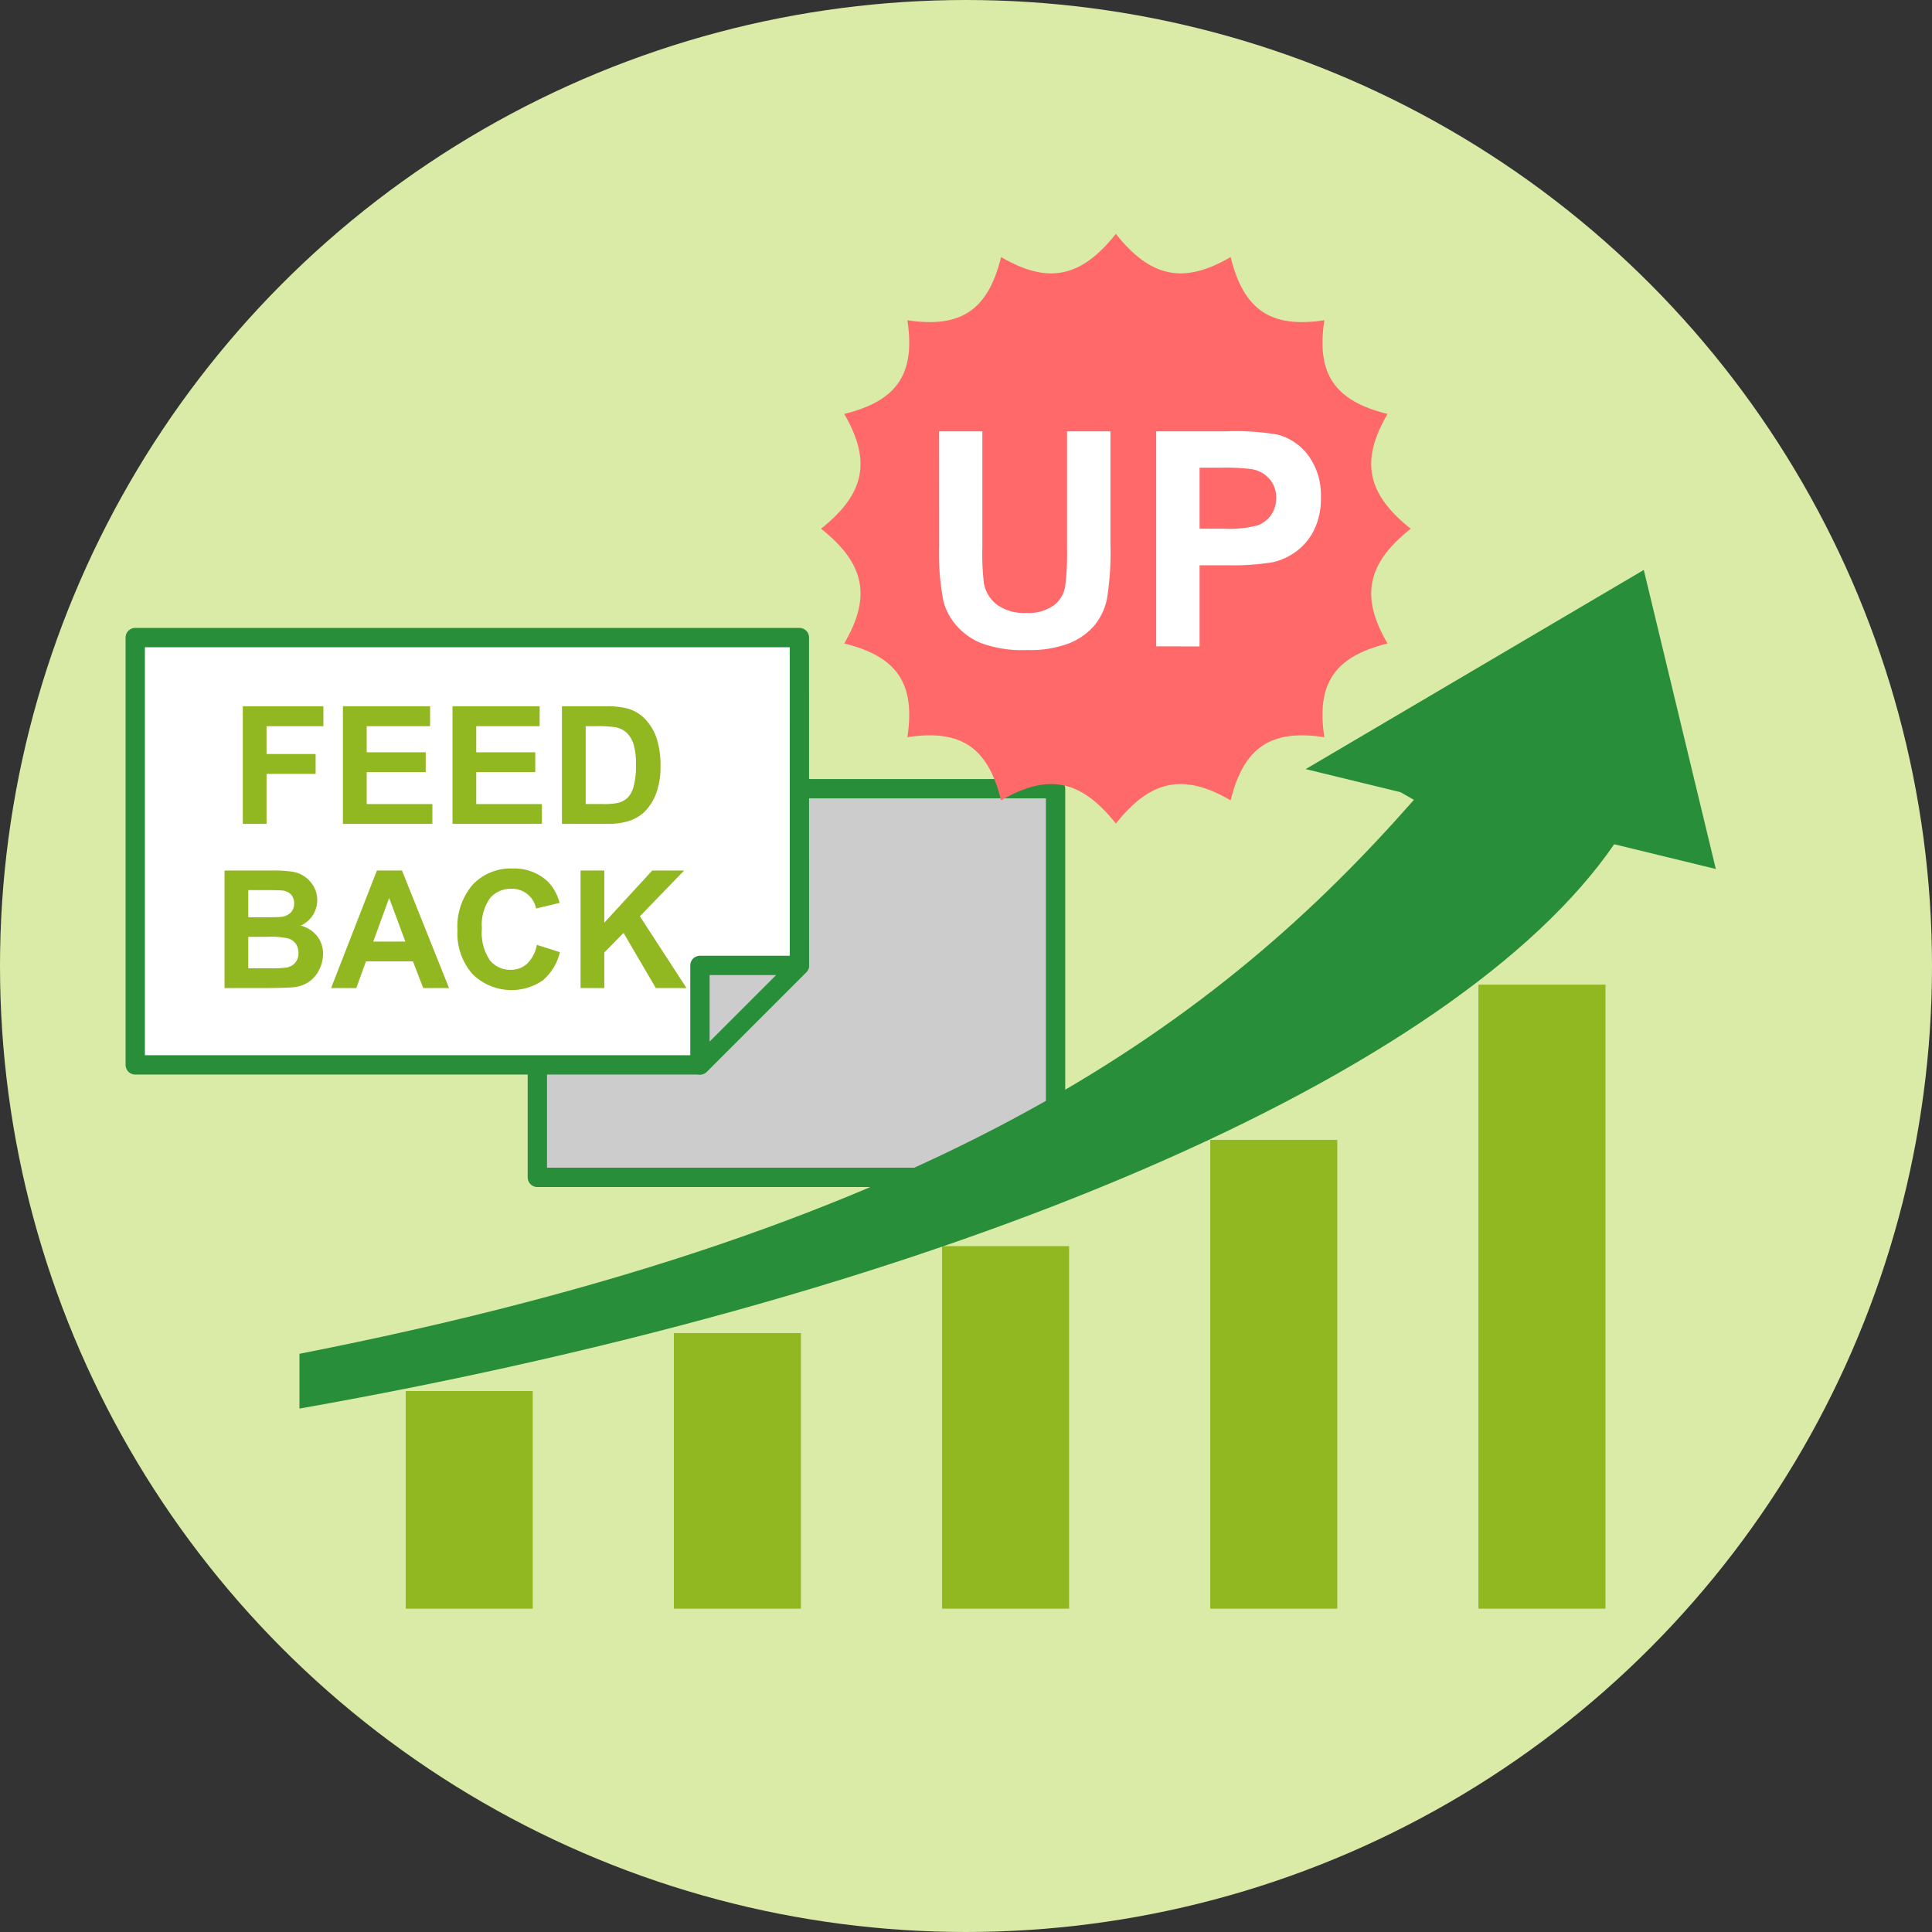 <svg xmlns="http://www.w3.org/2000/svg" width="200" height="200"><rect width="100%" height="100%" fill="#333333" stroke="none"/><g data-name="グループ 431" transform="translate(-14 -1225)"><circle data-name="楕円形 122" cx="100" cy="100" r="100" transform="translate(14 1225)" fill="#d9eba6"/><g data-name="グループ 428" stroke="#288e3a" stroke-linecap="round" stroke-linejoin="round" stroke-width="2"><path data-name="長方形 1256" fill="#ccc" d="M69.625 1306.647h53.647v40.235H69.625z"/><path data-name="パス 592" d="M96.753 1291H28v44.238h58.457l10.3-10.3z" fill="#fff"/><path data-name="パス 593" d="M86.457 1335.238l10.3-10.3h-10.3z" fill="#ccc"/></g><path data-name="長方形 1257" fill="#91b721" d="M56 1369h13.15v22.527H56z"/><path data-name="長方形 1258" fill="#91b721" d="M83.762 1363h13.15v28.527h-13.15z"/><path data-name="長方形 1259" fill="#91b721" d="M111.524 1354h13.15v37.527h-13.15z"/><path data-name="長方形 1260" fill="#91b721" d="M139.285 1343h13.15v48.527h-13.15z"/><path data-name="長方形 1261" fill="#91b721" d="M167.047 1326.931h13.15v64.596h-13.15z"/><path data-name="パス 594" d="M184.164 1284l-35 20.618 9.823 2.392 1.379.789C140.486 1330.438 111.991 1352 45 1365.146v5.67c67.919-12 119.735-34.611 136.1-58.42l10.521 2.562z" fill="#288e3a"/><g data-name="グループ 429" fill="#91b721"><path data-name="パス 595" d="M39.136 1310.285v-12.169h8.342v2.059h-5.885v2.88h5.08v2.058h-5.08v5.172z"/><path data-name="パス 596" d="M49.5 1310.285v-12.169h9.023v2.059H51.96v2.7h6.11v2.05h-6.11v3.311h6.8v2.051z"/><path data-name="パス 597" d="M60.842 1310.285v-12.169h9.023v2.059H63.3v2.7h6.11v2.05H63.3v3.311h6.8v2.051z"/><path data-name="パス 598" d="M72.173 1298.116h4.491a8.714 8.714 0 0 1 2.315.233 4.072 4.072 0 0 1 1.835 1.12 5.327 5.327 0 0 1 1.162 1.971 8.974 8.974 0 0 1 .4 2.876 7.993 7.993 0 0 1-.374 2.59 5.367 5.367 0 0 1-1.3 2.151 4.32 4.32 0 0 1-1.727.97 7.413 7.413 0 0 1-2.175.258h-4.627zm2.457 2.059v8.059h1.834a6.741 6.741 0 0 0 1.486-.115 2.25 2.25 0 0 0 .992-.507 2.579 2.579 0 0 0 .643-1.174 7.944 7.944 0 0 0 .249-2.229 7.268 7.268 0 0 0-.249-2.166 2.789 2.789 0 0 0-.7-1.18 2.352 2.352 0 0 0-1.137-.572 11.193 11.193 0 0 0-2.017-.116z"/><path data-name="パス 599" d="M37.243 1315.116h4.864a14.121 14.121 0 0 1 2.155.12 3.169 3.169 0 0 1 1.269.5 3.121 3.121 0 0 1 .934 1.018 2.753 2.753 0 0 1 .374 1.424 2.884 2.884 0 0 1-1.71 2.638 3.207 3.207 0 0 1 1.71 1.1 2.934 2.934 0 0 1 .6 1.835 3.62 3.62 0 0 1-.386 1.614 3.248 3.248 0 0 1-1.053 1.26 3.479 3.479 0 0 1-1.647.577q-.615.066-2.964.083h-4.146zm2.457 2.026v2.813h1.611q1.436 0 1.784-.041a1.625 1.625 0 0 0 .992-.435 1.288 1.288 0 0 0 .361-.952 1.334 1.334 0 0 0-.311-.917 1.4 1.4 0 0 0-.926-.426q-.365-.043-2.1-.042zm0 4.838v3.254h2.275a11.14 11.14 0 0 0 1.685-.074 1.523 1.523 0 0 0 .892-.485 1.5 1.5 0 0 0 .344-1.034 1.588 1.588 0 0 0-.265-.93 1.5 1.5 0 0 0-.768-.556 8.341 8.341 0 0 0-2.179-.175z"/><path data-name="パス 600" d="M60.485 1327.285h-2.673l-1.062-2.764h-4.864l-1.005 2.764h-2.606l4.74-12.169h2.6zm-4.524-4.814l-1.676-4.516-1.644 4.516z"/><path data-name="パス 601" d="M69.575 1322.811l2.382.755a5.338 5.338 0 0 1-1.822 2.959 5.736 5.736 0 0 1-7.218-.688 6.339 6.339 0 0 1-1.56-4.528 6.65 6.65 0 0 1 1.569-4.719 5.379 5.379 0 0 1 4.125-1.682 5.063 5.063 0 0 1 3.628 1.321 4.8 4.8 0 0 1 1.245 2.241l-2.432.581a2.515 2.515 0 0 0-2.565-2.042 2.768 2.768 0 0 0-2.2.971 4.758 4.758 0 0 0-.842 3.146 5.107 5.107 0 0 0 .83 3.287 2.7 2.7 0 0 0 2.158.98 2.456 2.456 0 0 0 1.685-.623 3.62 3.62 0 0 0 1.017-1.959z"/><path data-name="パス 602" d="M74.1 1327.285v-12.169h2.457v5.4l4.964-5.4h3.3l-4.582 4.739 4.831 7.43h-3.177l-3.345-5.711-1.992 2.033v3.678z"/></g><path data-name="パス 603" d="M160.035 1279.732c-4.522 3.59-5.249 7.01-2.4 11.881-5.482 1.35-7.386 4.152-6.541 9.7-5.55-.844-8.352 1.059-9.7 6.542-4.871-2.851-8.291-2.124-11.881 2.4-3.589-4.522-7.009-5.249-11.88-2.4-1.351-5.483-4.152-7.386-9.7-6.542.845-5.549-1.059-8.351-6.541-9.7 2.851-4.871 2.123-8.291-2.4-11.881 4.521-3.59 5.249-7.009 2.4-11.88 5.482-1.351 7.386-4.152 6.541-9.7 5.55.845 8.351-1.059 9.7-6.541 4.871 2.851 8.291 2.123 11.88-2.4 3.59 4.521 7.01 5.249 11.881 2.4 1.35 5.482 4.152 7.386 9.7 6.541-.845 5.55 1.059 8.351 6.541 9.7-2.849 4.871-2.122 8.29 2.4 11.88z" fill="#ff6969"/><g data-name="グループ 430" fill="#fff"><path data-name="パス 604" d="M111.2 1269.649h4.494v12.057a24.892 24.892 0 0 0 .168 3.721 3.6 3.6 0 0 0 1.374 2.193 4.78 4.78 0 0 0 2.969.828 4.523 4.523 0 0 0 2.884-.782 3.089 3.089 0 0 0 1.17-1.921 25.132 25.132 0 0 0 .2-3.781v-12.315h4.495v11.693a30.033 30.033 0 0 1-.365 5.664 6.274 6.274 0 0 1-1.343 2.794 6.8 6.8 0 0 1-2.62 1.814 11.4 11.4 0 0 1-4.282.676 12.345 12.345 0 0 1-4.836-.736 6.92 6.92 0 0 1-2.6-1.914 6.153 6.153 0 0 1-1.26-2.467 27.092 27.092 0 0 1-.44-5.65z"/><path data-name="パス 605" d="M133.686 1291.91v-22.261h7.214a26.209 26.209 0 0 1 5.345.334 5.839 5.839 0 0 1 3.2 2.179 6.917 6.917 0 0 1 1.291 4.336 7.257 7.257 0 0 1-.744 3.446 6.109 6.109 0 0 1-1.891 2.2 6.515 6.515 0 0 1-2.331 1.055 25.605 25.605 0 0 1-4.661.319h-2.929v8.4zm4.494-18.495v6.317h2.46a11.622 11.622 0 0 0 3.553-.349 2.954 2.954 0 0 0 1.405-1.093 2.993 2.993 0 0 0 .508-1.731 2.881 2.881 0 0 0-.713-2.005 3.116 3.116 0 0 0-1.807-.987 21.625 21.625 0 0 0-3.234-.152z"/></g></g></svg>
